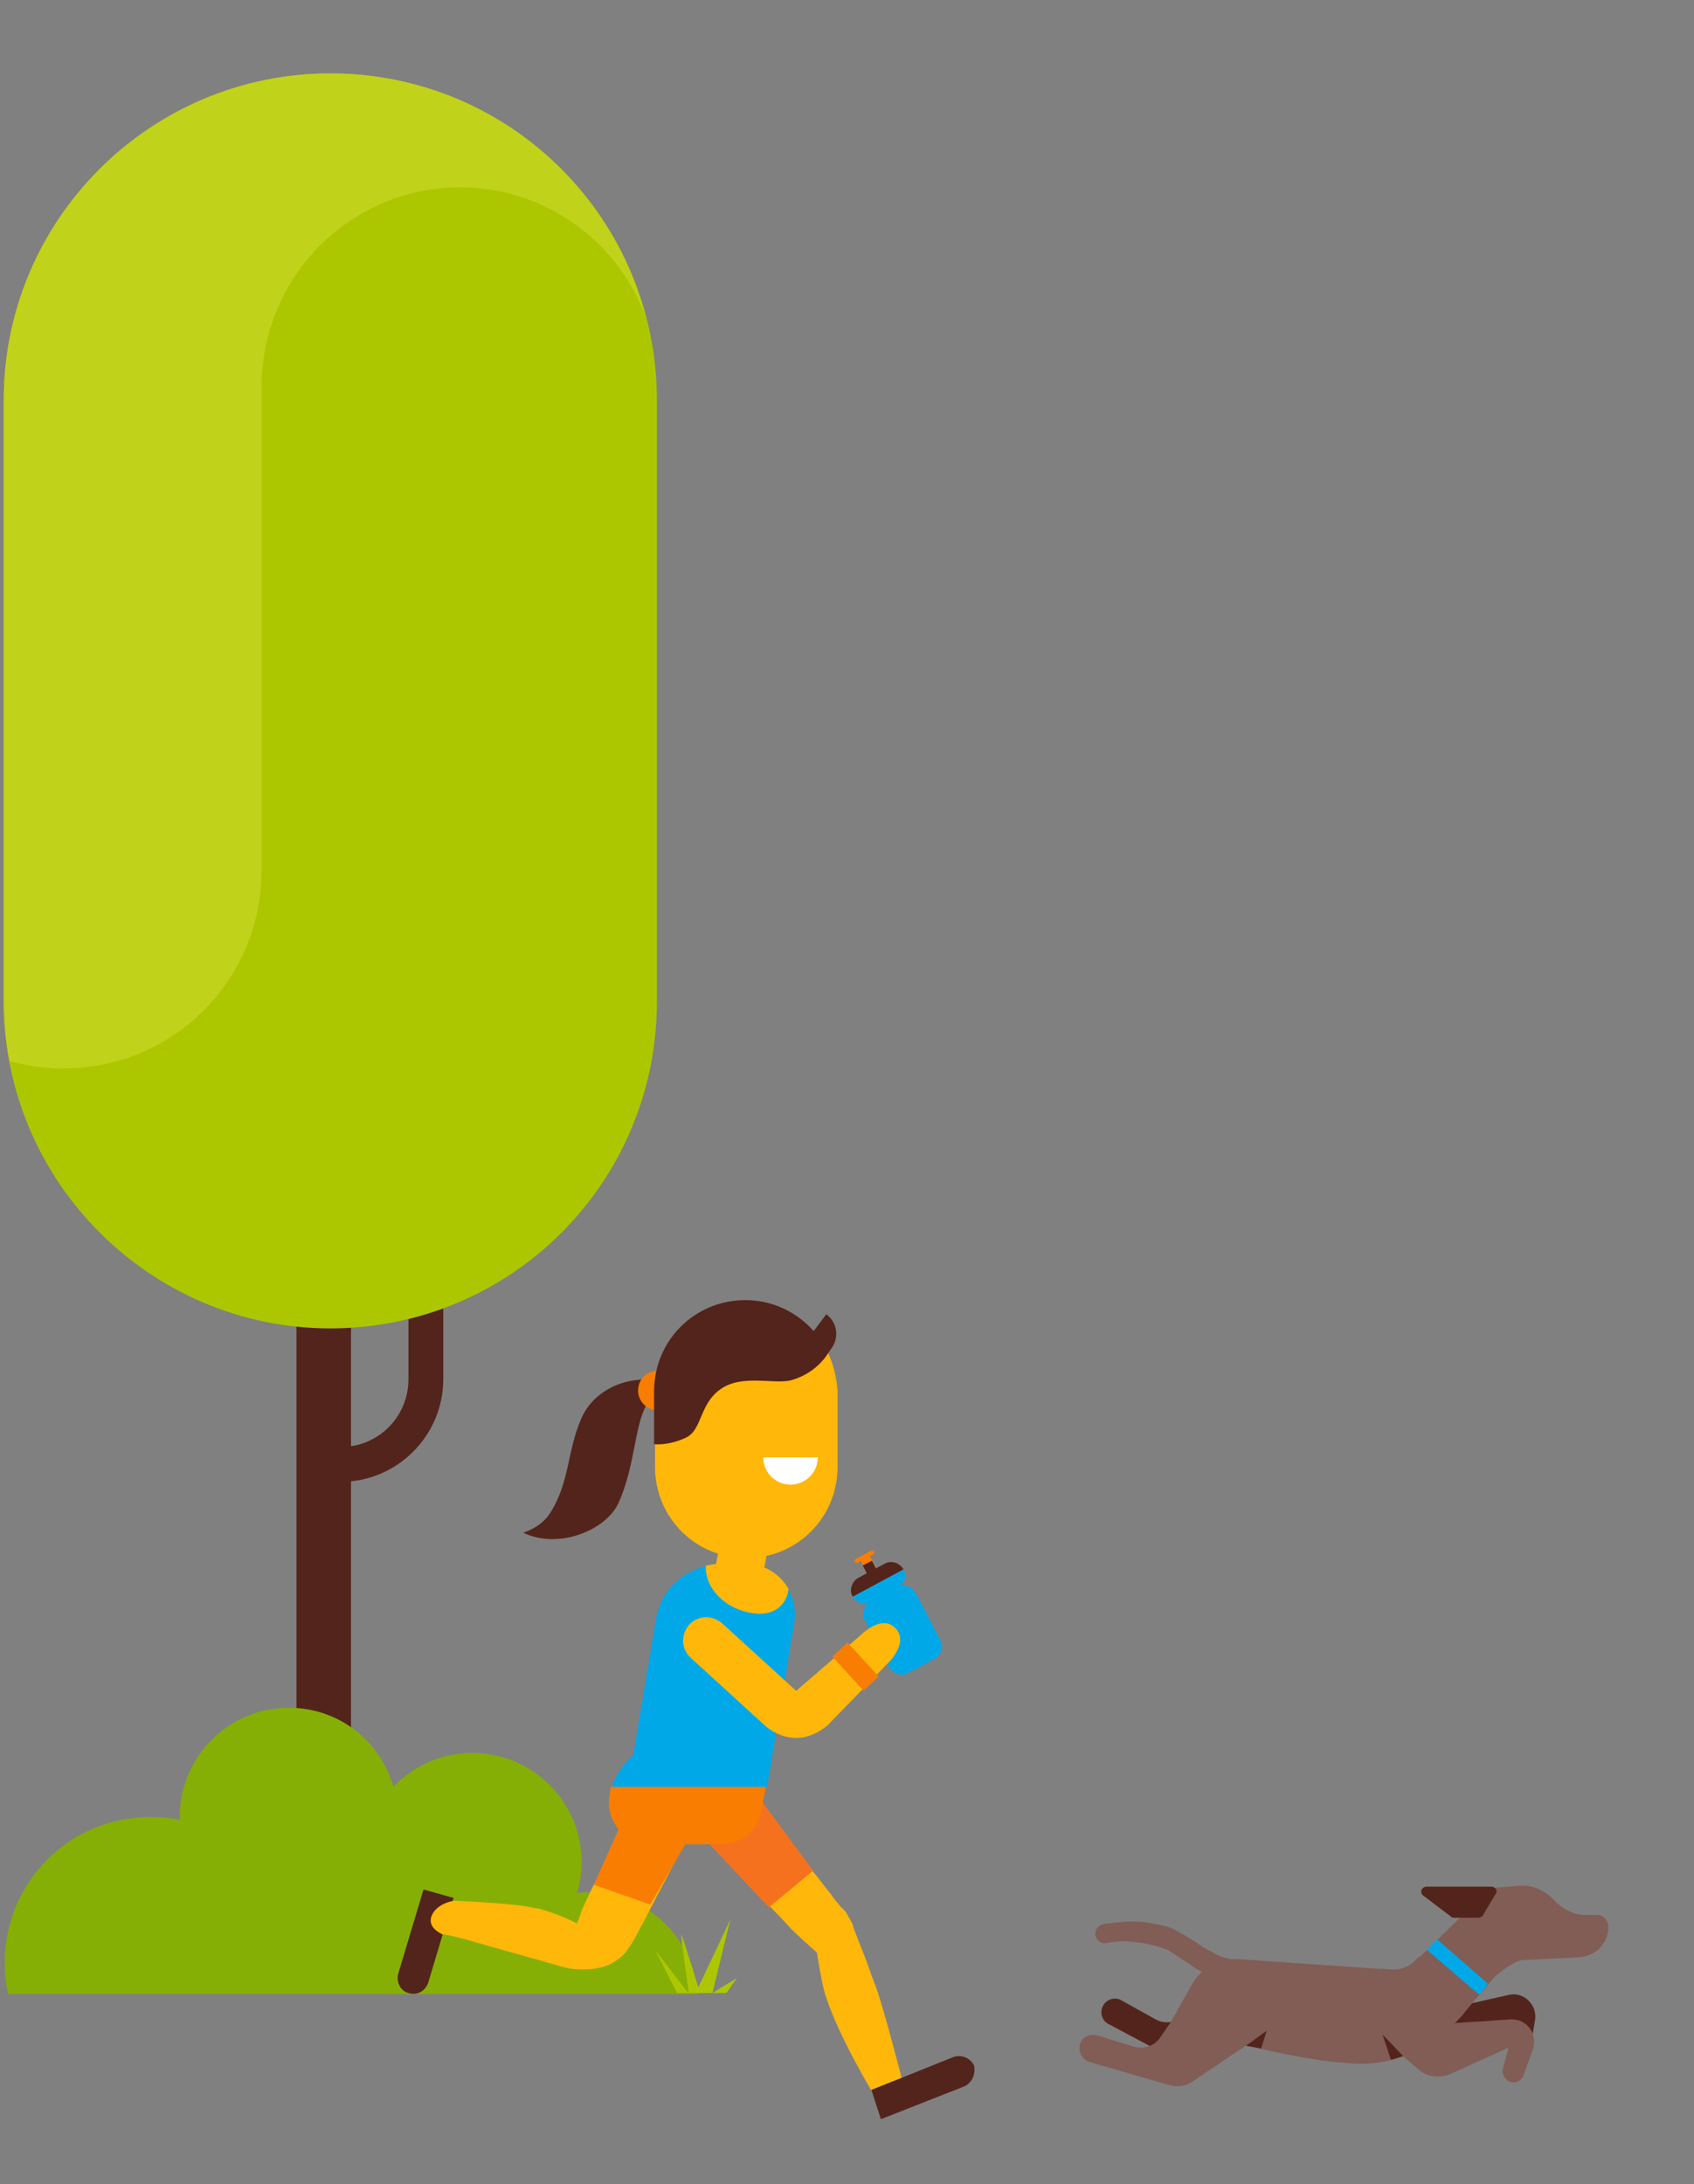 <svg id="LINKS" xmlns="http://www.w3.org/2000/svg" width="180" height="232"><rect width="100%" height="100%" fill="#808080" stroke="none"/><style>.st0{fill:#53241b}.st1{fill:#acc700}.st2{fill:#c0d219}.st3{fill:#85af05}.st4{fill:#ffb70a}.st5{fill:#f6711e}.st6{fill:#fff}.st7{fill:#f97d00}.st8{fill:#0094da}.st9{fill:#fac280}.st10{fill:#00a8e8}.st11{fill:#b2d100}.st12{fill:#815d55}</style><g id="XMLID_2_"><g id="XMLID_40_"><path class="st0" d="M36.2 157.4h-1.5v-3.7h1.5c4 0 7.2-3.2 7.2-7.2v-11.2h3.7v11.2c0 6-4.9 10.9-10.9 10.9z" id="XMLID_50_"/></g><g id="XMLID_37_"><g id="XMLID_38_"><path class="st0" d="M31.5 139.8h5.8v70.7h-5.8z" id="XMLID_39_"/></g></g><g id="XMLID_35_"><path class="st1" d="M35.1 141.1c19.2 0 34.7-15.5 34.7-34.7V42.5c0-19.2-15.5-34.7-34.7-34.7C16 7.8.4 23.3.4 42.5v63.9c0 19.1 15.6 34.7 34.7 34.7z" id="XMLID_36_"/></g><g id="XMLID_23_"><path class="st2" d="M35.1 7.8c16.1 0 29.6 10.9 33.5 25.8-3-8-10.7-13.7-19.7-13.7-11.6 0-21 9.4-21.1 21v51.5c0 11.7-9.4 21.1-21.1 21.1-2 0-3.9-.3-5.7-.8-.4-2.1-.6-4.2-.6-6.3V42.5C.4 23.3 16 7.8 35.1 7.8z" id="XMLID_24_"/></g></g><path class="st3" d="M74.1 211.8c-.4-6-5.4-10.8-11.5-10.8-.4 0-.9 0-1.3.1.3-1 .5-2.1.5-3.3 0-6.4-5.2-11.6-11.6-11.6-3.3 0-6.3 1.4-8.4 3.6-1.4-4.9-5.8-8.4-11.1-8.4-6.4 0-11.6 5.2-11.6 11.6v.3c-1-.2-2.1-.3-3.1-.3-8.6 0-15.5 6.9-15.5 15.5 0 1.1.1 2.2.4 3.3h73.2z"/><g id="XMLID_427_"><path class="st4" d="M86.8 207.4s.6 3.9 1 4.8c1.3 4 4.7 9.7 4.7 9.7v.1l3.3-1.3s-2.1-8.2-2.9-10.1c-.4-1-.7-2-1.1-3l-.6-1.5-.3-.8c-.1-.3-.2-.4-.3-.9-.2-.4-.4-.7-.6-1.1-.1-.2-.2-.3-.4-.5l-.3-.3c-.3-.4-.7-.8-1-1.3-.7-.8-1.3-1.7-2-2.5-1.3-1.6-2.5-3.1-3.5-4.4-2.1-2.6-3.4-4.3-3.4-4.3l-5 4s1.1 1.8 3.3 4.2c1.1 1.2 5.5 5.7 6.2 6.5.4.5 2.9 2.7 2.9 2.7z"/><path class="st5" d="M86.4 198.7s-.1 0 0 0l-6.6-8.9-6 4.4 7.9 8.4 4.7-3.9z"/><g id="XMLID_67_"><path class="st0" d="M55.6 162.8s1.8-.5 2.8-2c2.2-3.4 1.8-6.6 3.4-10.2 1.6-3.6 6.4-5.1 10-3.3 0 0-1.8-.4-3.1 1.9s-1.2 6.5-3 10.5c-1.4 2.9-6.4 4.9-10.1 3.1z" id="XMLID_68_"/></g><path class="st4" d="M87.8 143.3c-.2 0-.5-.1-.6-.4-.9-2.1-4.1-3.6-6.2-4.2-3.5-.9-6.8.8-8.8 3.7-.2.2-.4.3-.6.2-1.1 1.5-1.7 3.1-1.6 5.1 0 1.6.3 3.1.2 4.7 0 .4-.3.5-.6.5v2.9c0 5.4 4.3 9.7 9.7 9.7 5.4 0 9.7-4.3 9.7-9.7v-8c-.1-1.6-.5-3.1-1.2-4.5z" id="XMLID_14_"/><path class="st6" d="M86.9 154.8c0 1.6-1.3 2.9-2.9 2.9s-2.9-1.3-2.9-2.9h5.8z" id="XMLID_6_"/><circle class="st7" cx="69.9" cy="147.7" r="2.1"/><path class="st0" d="M88 143.7c-1.6-3.3-4.9-5.6-8.8-5.6-5.4 0-9.7 4.3-9.7 9.7v5.6s1.5.2 3.4-.7c1.7-.8 1.4-3.5 3.6-5.1 2.3-1.7 5.8-.5 7.6-1 2.8-.8 3.9-2.9 3.9-2.9z"/><path class="st0" d="M87.5 144.4l-2.1-1.6 2.4-3.2c1.2.9 1.4 2.5.5 3.7l-.8 1.1z"/><path class="st9" d="M79.5 180.8c-.1-1.9.1-2.8-.6-5.5s-1-8.8-4.3-8.5c-1.7.2-2.3 1.4-2.2 3.5.1 2.2 1.5 11.8 3.2 14.2.2.4.5.7.7.9 1.2 1.5 3.4-.4 3.4-2.1 0-.7-.1-1.5-.2-2.5z" id="XMLID_887_"/><path class="st10" d="M81.5 189.9H66.7l3-17.9c.5-3.3 3.4-5.8 6.8-5.8h2.7c3.2 0 5.7 2.9 5.2 6.1l-2.9 17.6z"/><path class="st10" d="M65 189.9h5l.2-3.4h-3c.1 0-1.5 1.1-2.2 3.4z"/><path class="st7" d="M76.6 195.9h-7.4c-2.9 0-5-2.6-4.4-5.4l.1-.7h16.5l-.5 2.5c-.3 2.1-2.1 3.6-4.3 3.6z"/><path class="st4" d="M67.2 192.7s-1 1.8-2.4 4.4c-.7 1.3-1.4 2.4-2.2 4.1-.2.4-.4.9-.6 1.3l-.3.7v.1l-.4 1s-1.7-.9-3.8-1.5c-.3-.1-.7-.1-1-.2-.2 0-.4-.1-.5-.1-2.7-.4-7.6-.6-7.6-.6H48c-.7.1-1.1 0-1.8.1l-.8 3.2s2.2.2 5.1 1.1c1.5.4 3.1.9 5 1.4.9.3 1.9.5 2.8.8.5.1 1 .3 1.4.4l.4.1c.1 0 .2.1.5.1.5.1 2.8.3 4.3-.5s1.9-1.7 1.9-1.7c.3-.4.1-.1.4-.6l.2-.3.3-.6c.2-.4.5-.9.7-1.3.9-1.7 1.7-3.3 2.4-4.6 1.4-2.7 2.1-4 2.1-4l-5.7-2.8z"/><path class="st7" d="M69.1 202.3l4-6.9-6.2-3.7-3.8 8.5z"/><path class="st10" d="M99.3 176.2l-2.8 1.5c-.7.4-1.6.1-2-.6l-2.6-5c-.4-.7-.1-1.6.6-2l2.8-1.5c.7-.4 1.6-.1 2 .6l2.6 5c.4.7.1 1.6-.6 2z"/><path class="st10" d="M90.6 169.6c.4.7 1.3 1 2 .6l2.8-1.5c.7-.4 1-1.3.6-2l-5.4 2.9z"/><path class="st0" d="M96 166.7c-.4-.7-1.3-1-2-.6l-2.8 1.5c-.7.4-1 1.3-.6 2l5.4-2.9z"/><path transform="rotate(152.412 92.188 166.08)" class="st7" d="M91.6 165.3h1.1v1.6h-1.1z"/><path transform="rotate(152.412 92.546 166.766)" class="st0" d="M92 165.9h1.1v1.7H92z"/><path class="st7" d="M91.1 166l1.7-.9c.1-.1.1-.2.1-.3-.1-.1-.2-.1-.3-.1l-1.7.9c-.1.1-.1.2-.1.3.1.1.2.1.3.1z"/><path class="st11" d="M96 166.7zm-5.5 2.8c.1.1 0 .1 0 0z"/><path class="st4" d="M84.6 184.6c-1.1 0-2.2-.4-3.2-1.2l-8-7.3c-1-.9-1.1-2.4-.2-3.5.9-1 2.4-1.1 3.5-.2l7.9 7.2 7.3-6.3c1.1-.9 2.4-1.3 3.3-.3.9 1 .3 2.3-.5 3.3l-6.8 7c-1 .8-2.1 1.3-3.3 1.3z"/><path transform="rotate(-42.572 90.868 177.03)" class="st7" d="M89.8 174.6H92v4.9h-2.2z"/><path class="st4" d="M83.8 168.8c-.9-1.6-2.6-2.7-4.6-2.7h-2.7c-.5 0-1 .1-1.5.2v.4c.1 2.3 2.4 4.5 5.5 4.7 2 .1 3.1-1.1 3.3-2.6z"/><path class="st4" d="M81.1 167.1h-5.2l1.1-5.8h5.2z"/><path class="st0" d="M42.3 209.7l2.7-9 3.2.9-2.7 9c-.3.9-1.2 1.4-2.1 1.1-.8-.2-1.3-1.1-1.1-2zm60.2 11.9l-8.9 3.5-1-3.1 8.7-3.5c.9-.3 1.8.1 2.2.9.2.9-.2 1.8-1 2.2z"/><path class="st4" d="M48.2 201.9s-2 .3-2.4 1.8c-.3 1.2 1.3 1.8 1.3 1.8l1.1-3.6z"/><g id="XMLID_2318_"><path id="XMLID_2331_" class="st0" d="M160.3 217c.2-.2.4-.4.7-.4.5-.1 1-.1 1.6-.1.1 0 .1-.1.2-.1l.3-1.8c.3-1.6-1.2-3.1-2.8-2.7l-7.5 1.7-7 1.7 5.7 3.4c1.1.6 2.4.6 3.4-.1l5.7-3.8-.3 2.2z"/><path id="XMLID_2330_" class="st0" d="M130.5 217.8c.1-.1.1-.2.2-.3.2-.4.6-.5.9-.4.2-.1.4-.3.6-.4.5-.5 1-1 1.5-1.4l-5.8-3.3-2.2 2.1c-.8.8-2 .9-2.9.4l-3.6-2c-.6-.4-1.5-.2-1.9.4-.5.7-.3 1.7.5 2.1l7.9 4.2c.7.4 1.6.4 2.4.1l2.3-.9c0-.1 0-.3.1-.6z"/><path id="XMLID_2329_" class="st12" d="M151.9 209.5l-20.3-1.4c-2-.1-3.9.9-4.9 2.6l-2.3 4.1s10.6 3.9 19.6 4.4c7.1.4 11.6-5.4 11.6-5.4l-3.7-4.3z"/><path id="XMLID_2328_" class="st12" d="M125 213.9l-1.7 2.5c-.6.9-1.7 1.3-2.8 1l-3.9-1.2c-.7-.2-1.5.1-1.8.8-.3.8.1 1.7.9 2l8.6 2.5c.8.2 1.7.1 2.4-.4l6.7-4.5-8.4-2.7z"/><path id="XMLID_2327_" class="st12" d="M145.7 215.5l5 4.3c.9.8 2.2 1 3.4.5l6.2-2.8-.6 2.2c-.2.7.4 1.5 1.1 1.5.5 0 .9-.3 1.1-.8l1-2.8c.5-1.6-.7-3.2-2.4-3.1l-7.6.5-7.2.5z"/><path id="XMLID_2326_" class="st12" d="M169.7 203.4h-.9c-1.2.1-2.4-.4-3.3-1.2l-.7-.7c-.9-.8-2.1-1.3-3.3-1.2l-2.5.2c-.4 0-.8.2-1.1.5l-8.6 8.4 6.2 4.5 3.2-3.8c.5-.5 2.3-1.9 3.1-1.9l6-.3c1.8-.1 3.2-1.6 3.1-3.4-.1-.6-.6-1.1-1.2-1.1z"/><path id="XMLID_2325_" class="st0" d="M149.1 218.4l-2.2-2.3.9 2.7z"/><path id="XMLID_2324_" class="st0" d="M132.4 217.3l2.2-1.6-.6 1.9z"/><path id="XMLID_2323_" class="st10" d="M151.6 207.1l5.6 4.8.9-1.2-5.4-4.7z"/><path id="XMLID_2322_" class="st0" d="M158.5 200.4h-6.9c-.6 0-.8.7-.3 1l2.9 2.2c.1.1.2.1.3.1h2.6c.2 0 .4-.1.5-.3l1.3-2.2c.3-.3 0-.8-.4-.8z"/><path id="XMLID_2319_" class="st12" d="M131.4 210.7s-.2 0-.7-.1c-.5-.1-1.1-.2-1.9-.6l-1.2-.6c-.2-.1-.3-.2-.5-.3-.2-.1-.4-.2-.6-.4-.8-.5-1.6-1.1-2.3-1.5l-.1-.1s.1 0 0 0h-.1c-.1 0-.2-.1-.3-.1-.1-.1-.3-.1-.5-.2l-1.2-.3c-.8-.2-1.6-.2-2.2-.3-.7 0-1.2 0-1.6.1-.4 0-.6.1-.6.1-.6.1-1.1-.3-1.2-.8-.1-.6.3-1.1.8-1.2 0 0 .3-.1.7-.1.4-.1 1.1-.1 1.9-.2.8 0 1.7 0 2.6.2l1.5.3c.3.1.5.2.8.3.2.1.2.1.3.2h.1l.1.1.2.1c.9.5 1.7 1 2.4 1.5.2.1.4.2.5.3l.6.3c.3.2.6.3.8.4.5.2 1.1.3 1.4.4.4.1.6.1.6.1.7.1 1.2.8 1.1 1.5 0 .6-.7 1.1-1.4.9z"/><path id="XMLID_2320_" class="st12" d="M146.8 209.1l.9.1c1.1.1 2.1-.3 2.8-1.1l.3-.3.6 1.6-1.3 1.5-3.5-.7.2-1.1z"/></g></g><path class="st1" d="M72 211.8l-2.4-4.7 3.6 4.7s-.9-6.3-.8-6.3c.1 0 1.8 5.6 1.8 5.6l3.4-7.2-1.9 7.8 2.6-1.6-1.1 1.6H72z"/></svg>